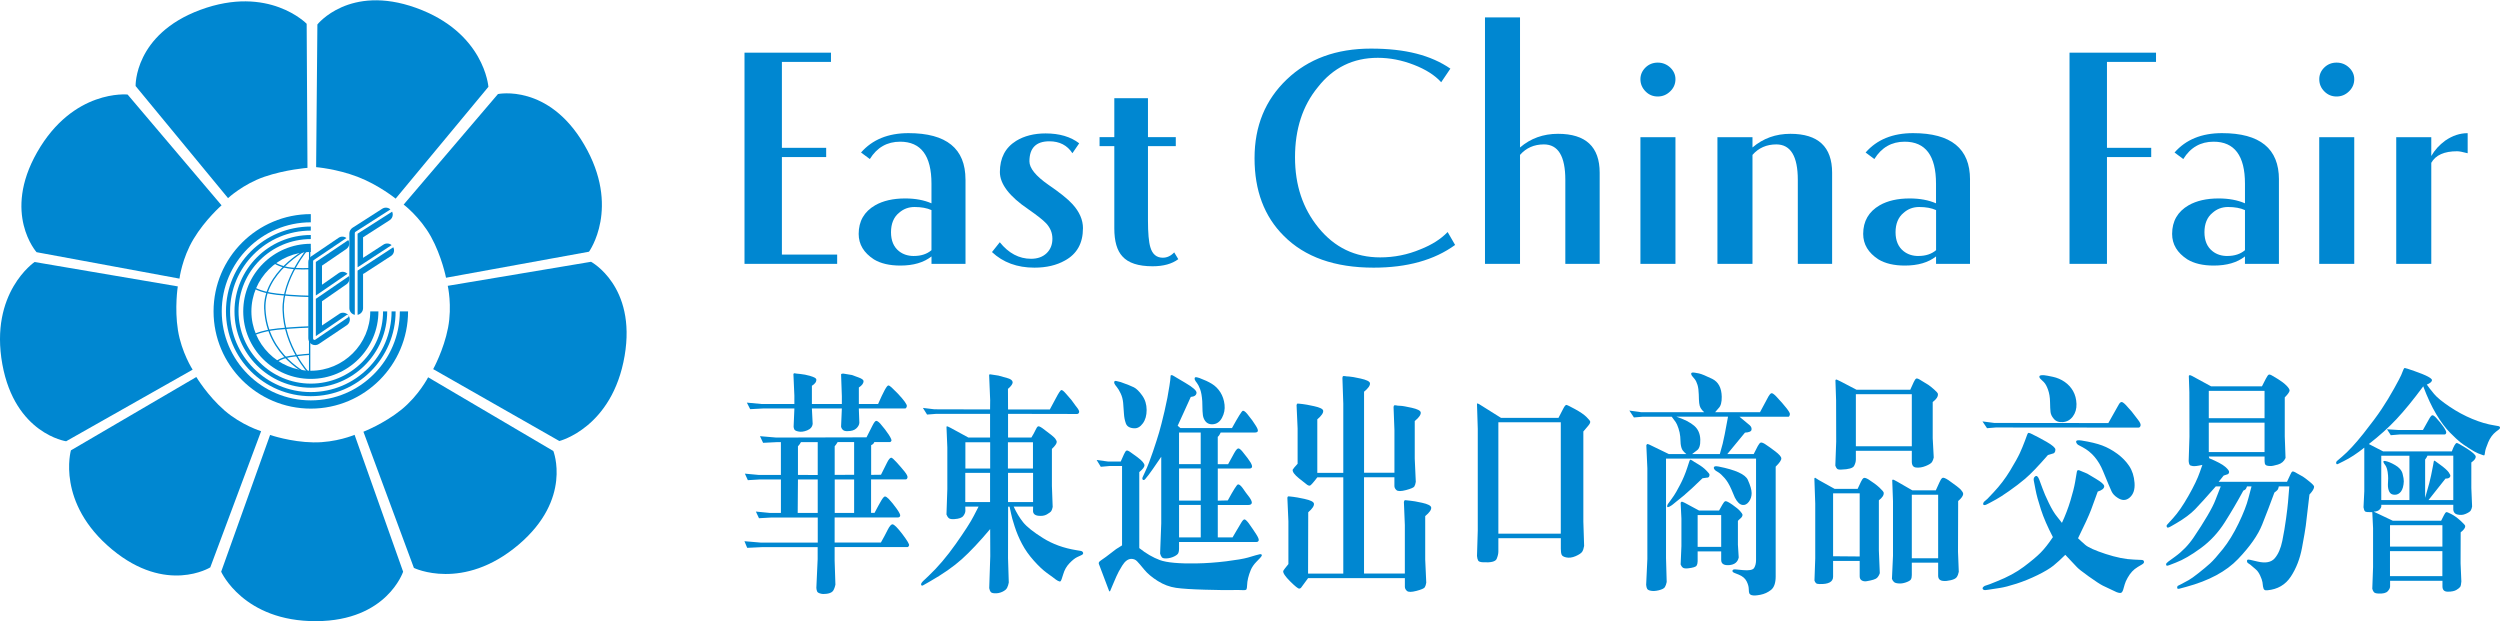 <svg width="177" height="44" viewBox="0 0 177 44" fill="none" xmlns="http://www.w3.org/2000/svg">
<rect width="177" height="44" fill="white"/>
<g clip-path="url(#clip0_140_383)">
<path d="M9.599 6.089L16.145 14.027C16.145 14.027 17.205 13.039 18.712 12.517C20.219 12.001 21.769 11.884 21.769 11.884L21.712 1.684C21.712 1.684 19.026 -1.094 14.18 0.699C9.489 2.439 9.601 6.089 9.601 6.089H9.599Z" fill="#0087D1"/>
<path d="M2.587 17.855L12.707 19.726C12.707 19.726 12.881 18.292 13.702 16.924C14.521 15.554 15.686 14.537 15.686 14.537L9.035 6.693C9.035 6.693 5.186 6.29 2.626 10.784C0.151 15.131 2.587 17.853 2.587 17.853V17.855Z" fill="#0087D1"/>
<path d="M4.681 31.242L13.638 26.172C13.638 26.172 12.851 24.953 12.599 23.385C12.347 21.811 12.588 20.277 12.588 20.277L2.45 18.55C2.45 18.55 -0.757 20.709 0.167 25.797C1.067 30.721 4.684 31.242 4.684 31.242H4.681Z" fill="#0087D1"/>
<path d="M14.888 40.17L18.487 30.529C18.487 30.529 17.106 30.106 15.9 29.065C14.695 28.02 13.9 26.692 13.9 26.692L5.021 31.885C5.021 31.885 3.959 35.599 7.932 38.901C11.785 42.096 14.888 40.17 14.888 40.17Z" fill="#0087D1"/>
<path d="M28.543 40.481L25.104 30.785C25.104 30.785 23.779 31.35 22.18 31.32C20.586 31.297 19.122 30.794 19.122 30.794L15.659 40.477C15.659 40.477 17.23 44.008 22.398 43.978C27.4 43.953 28.54 40.479 28.54 40.479L28.543 40.481Z" fill="#0087D1"/>
<path d="M39.178 31.933L30.311 26.712C30.311 26.712 29.657 27.997 28.419 29.004C27.175 30.008 25.73 30.566 25.73 30.566L29.304 40.209C29.304 40.209 32.776 41.904 36.719 38.56C40.534 35.32 39.176 31.931 39.176 31.931L39.178 31.933Z" fill="#0087D1"/>
<path d="M41.848 18.534L31.701 20.236C31.701 20.236 32.024 21.647 31.721 23.211C31.419 24.777 30.669 26.134 30.669 26.134L39.602 31.224C39.602 31.224 43.355 30.289 44.224 25.189C45.066 20.256 41.846 18.534 41.846 18.534H41.848Z" fill="#0087D1"/>
<path d="M35.256 6.658L28.579 14.484C28.579 14.484 29.733 15.355 30.51 16.75C31.281 18.145 31.579 19.664 31.579 19.664L41.701 17.821C41.701 17.821 43.97 14.697 41.357 10.233C38.832 5.911 35.258 6.658 35.258 6.658H35.256Z" fill="#0087D1"/>
<path d="M22.471 1.732L22.382 11.834C22.382 11.834 23.827 11.95 25.315 12.517C26.806 13.087 28.012 14.063 28.012 14.063L34.579 6.148C34.579 6.148 34.306 2.293 29.444 0.552C24.73 -1.135 22.469 1.735 22.469 1.735L22.471 1.732Z" fill="#0087D1"/>
<path d="M15.12 22.045C15.12 25.843 18.209 28.93 22.006 28.93C25.802 28.93 28.891 25.841 28.891 22.045H28.308C28.308 25.518 25.483 28.347 22.006 28.347C18.528 28.347 15.7 25.516 15.7 22.045C15.7 18.573 18.531 15.74 22.006 15.74V15.159C18.209 15.159 15.12 18.246 15.12 22.045Z" fill="#0087D1"/>
<path d="M15.998 22.045C15.998 25.358 18.693 28.05 22.005 28.05C25.317 28.05 28.01 25.358 28.01 22.045H27.724C27.724 25.198 25.157 27.759 22.005 27.759C18.854 27.759 16.29 25.198 16.29 22.045C16.29 18.891 18.854 16.327 22.005 16.327V16.039C18.693 16.039 15.998 18.731 15.998 22.045Z" fill="#0087D1"/>
<path d="M16.602 22.045C16.602 25.027 19.026 27.451 22.005 27.451C24.985 27.451 27.414 25.027 27.414 22.045H27.12C27.12 24.867 24.824 27.16 22.005 27.16C19.186 27.16 16.888 24.867 16.888 22.045C16.888 19.223 19.182 16.927 22.005 16.927V16.638C19.024 16.638 16.602 19.062 16.602 22.045Z" fill="#0087D1"/>
<path d="M17.221 22.045C17.221 24.681 19.37 26.826 22.005 26.826C24.641 26.826 26.792 24.681 26.792 22.045H26.214C26.214 24.357 24.324 26.248 22.005 26.248C19.686 26.248 17.799 24.359 17.799 22.045C17.799 19.73 19.689 17.841 22.005 17.841V17.26C19.368 17.26 17.221 19.403 17.221 22.045Z" fill="#0087D1"/>
<path d="M21.875 17.553H21.971V26.564H21.875V17.553Z" fill="#0087D1"/>
<path d="M20.003 21.948C20.072 24.59 21.84 26.456 21.856 26.474L21.925 26.413C21.907 26.39 20.171 24.549 20.095 21.944C20.038 19.728 21.847 17.624 21.868 17.601L21.794 17.537C21.778 17.56 19.944 19.691 20.003 21.948Z" fill="#0087D1"/>
<path d="M18.703 21.887C18.856 25.253 21.87 26.596 21.902 26.607L21.941 26.518C21.909 26.504 18.957 25.189 18.799 21.882C18.682 19.321 21.7 17.72 21.728 17.702L21.687 17.617C21.652 17.636 18.581 19.262 18.7 21.889L18.703 21.887Z" fill="#0087D1"/>
<path d="M19.239 18.546C19.251 18.559 19.675 18.884 20.377 19.003C21.067 19.124 21.946 19.065 21.953 19.065V18.969C21.953 18.969 21.07 19.03 20.391 18.907C19.719 18.793 19.294 18.47 19.294 18.466L19.239 18.546Z" fill="#0087D1"/>
<path d="M17.817 20.323C17.838 20.339 18.294 20.725 19.595 20.876C20.882 21.025 21.912 21.027 21.923 21.027V20.929C21.912 20.929 20.882 20.929 19.602 20.78C18.34 20.634 17.881 20.254 17.879 20.247L17.817 20.323Z" fill="#0087D1"/>
<path d="M19.622 23.257C18.45 23.376 17.79 23.728 17.764 23.741L17.81 23.824C17.81 23.824 18.48 23.467 19.631 23.35C20.794 23.227 21.849 23.2 21.849 23.2L21.859 23.101C21.847 23.101 20.785 23.133 19.62 23.254L19.622 23.257Z" fill="#0087D1"/>
<path d="M20.558 25.187C19.765 25.31 19.457 25.64 19.436 25.658L19.512 25.722C19.512 25.722 19.817 25.402 20.572 25.285C21.343 25.164 21.891 25.134 21.891 25.134V25.04C21.891 25.04 21.336 25.072 20.558 25.191V25.187Z" fill="#0087D1"/>
<path d="M25.122 16.485C25.122 16.455 25.143 16.426 25.171 16.41L27.643 14.827C27.487 14.683 27.249 14.658 27.061 14.779L24.955 16.128C24.82 16.22 24.735 16.371 24.735 16.535V21.814C24.735 22.052 24.902 22.248 25.12 22.289V16.485H25.122Z" fill="#0087D1"/>
<path d="M25.317 18.925L27.728 17.352C27.565 17.219 27.334 17.199 27.155 17.315L25.705 18.255V16.799C26.063 16.57 27.584 15.593 27.584 15.593C27.728 15.504 27.808 15.342 27.808 15.188C27.808 15.12 27.79 15.051 27.765 14.985C27.545 15.122 25.405 16.487 25.317 16.545V18.93V18.925Z" fill="#0087D1"/>
<path d="M27.843 17.503V17.507L25.317 19.159V22.292C25.542 22.244 25.705 22.049 25.705 21.816V19.396C25.733 19.387 25.762 19.373 25.785 19.355L27.678 18.127C27.889 17.994 27.957 17.725 27.845 17.505L27.843 17.503Z" fill="#0087D1"/>
<path d="M22.363 20.922L24.588 19.394C24.588 19.394 24.595 19.392 24.604 19.39C24.441 19.223 24.182 19.193 23.987 19.328L22.797 20.16V18.806C23.134 18.575 24.515 17.633 24.515 17.633C24.652 17.539 24.73 17.391 24.73 17.235C24.73 17.155 24.705 17.071 24.659 16.997C24.256 17.267 22.434 18.498 22.361 18.546V20.922H22.363Z" fill="#0087D1"/>
<path d="M24.022 22.223C24.022 22.223 23.372 22.657 22.797 23.044V21.329L24.535 20.124C24.721 19.993 24.788 19.753 24.705 19.547L24.698 19.556L22.361 21.157V23.794C22.629 23.613 24.535 22.31 24.535 22.31C24.581 22.28 24.643 22.294 24.666 22.335C24.698 22.378 24.689 22.438 24.645 22.468L22.317 24.052C22.29 24.073 22.251 24.073 22.223 24.055C22.191 24.041 22.168 24.009 22.168 23.975V18.495C22.168 18.461 22.184 18.436 22.207 18.418L24.526 16.851C24.368 16.732 24.148 16.718 23.971 16.837L22.038 18.148C21.907 18.239 21.829 18.386 21.829 18.546V23.952C21.829 24.13 21.925 24.295 22.081 24.38C22.244 24.459 22.43 24.455 22.579 24.352L24.558 23.023C24.776 22.875 24.836 22.575 24.687 22.351C24.54 22.131 24.235 22.074 24.017 22.221L24.022 22.223Z" fill="#0087D1"/>
<path d="M59.273 18.681H52.711V3.729H58.833V4.383H55.358V10.466H58.493V11.12H55.358V18.024H59.271V18.681H59.273Z" fill="#0087D1"/>
<path d="M64.707 18.125C64.294 18.125 63.938 18.013 63.652 17.786C63.271 17.485 63.083 17.034 63.083 16.442C63.083 15.849 63.271 15.374 63.652 15.067C63.957 14.797 64.321 14.656 64.75 14.656C65.227 14.656 65.629 14.729 65.948 14.875V17.713C65.629 17.985 65.216 18.123 64.707 18.123V18.125ZM68.356 12.71C68.356 10.521 67.01 9.426 64.321 9.426C62.881 9.426 61.762 9.883 60.961 10.798L61.585 11.26C62.092 10.439 62.807 10.032 63.73 10.032C65.207 10.032 65.948 11.022 65.948 13.005V14.395C65.425 14.166 64.803 14.05 64.087 14.05C63.227 14.05 62.523 14.214 61.964 14.532C61.184 14.983 60.794 15.66 60.794 16.561C60.794 17.299 61.154 17.898 61.874 18.365C62.351 18.655 62.977 18.802 63.746 18.802C64.668 18.802 65.404 18.587 65.95 18.155V18.681H68.358V12.71H68.356Z" fill="#0087D1"/>
<path d="M76.673 16.163C76.673 17.219 76.248 17.981 75.397 18.445C74.806 18.779 74.085 18.95 73.237 18.95C72.016 18.95 71.014 18.58 70.232 17.846L70.785 17.151C71.409 17.928 72.147 18.322 72.998 18.322C73.459 18.322 73.826 18.189 74.102 17.926C74.374 17.661 74.51 17.322 74.51 16.904C74.51 16.485 74.365 16.142 74.079 15.824C73.856 15.584 73.429 15.248 72.806 14.816C71.464 13.906 70.792 13.027 70.792 12.181C70.792 11.189 71.172 10.455 71.943 9.974C72.519 9.622 73.214 9.446 74.03 9.446C75.005 9.446 75.801 9.679 76.407 10.146L75.927 10.848C75.56 10.285 75.014 10.004 74.296 10.004C73.356 10.004 72.883 10.477 72.883 11.424C72.883 11.905 73.329 12.456 74.225 13.082C75.042 13.64 75.613 14.1 75.93 14.452C76.427 14.996 76.675 15.566 76.675 16.16L76.673 16.163Z" fill="#0087D1"/>
<path d="M83.423 18.349C82.973 18.685 82.37 18.852 81.602 18.852C80.595 18.852 79.886 18.621 79.469 18.155C79.083 17.743 78.893 17.08 78.893 16.165V10.345H77.849V9.711H78.893V6.951H81.276V9.711H83.246V10.345H81.276V15.584C81.276 16.497 81.333 17.135 81.444 17.5C81.586 17.997 81.882 18.246 82.327 18.246C82.627 18.246 82.895 18.12 83.134 17.869L83.423 18.349Z" fill="#0087D1"/>
<path d="M103.022 17.343C101.548 18.413 99.628 18.95 97.254 18.95C94.501 18.95 92.377 18.198 90.889 16.695C89.51 15.323 88.822 13.492 88.822 11.205C88.822 8.918 89.582 7.077 91.105 5.622C92.625 4.168 94.612 3.441 97.063 3.441C99.515 3.441 101.307 3.914 102.687 4.859L102.036 5.821C101.587 5.325 100.942 4.914 100.093 4.586C99.245 4.257 98.396 4.093 97.55 4.093C95.802 4.093 94.387 4.785 93.299 6.178C92.226 7.486 91.687 9.14 91.687 11.134C91.687 13.128 92.242 14.759 93.345 16.117C94.483 17.521 95.937 18.223 97.717 18.223C98.708 18.223 99.662 18.033 100.573 17.649C101.373 17.334 102.013 16.927 102.493 16.428L103.022 17.343Z" fill="#0087D1"/>
<path d="M113.257 18.681H110.825V12.737C110.825 11.061 110.321 10.224 109.305 10.224C108.614 10.224 108.052 10.473 107.617 10.967V18.681H105.137V1.232H107.617V10.441C108.369 9.796 109.263 9.474 110.305 9.474C112.273 9.474 113.257 10.393 113.257 12.232V18.681Z" fill="#0087D1"/>
<path d="M118.622 5.606C118.622 5.943 118.498 6.231 118.25 6.469C118.002 6.711 117.709 6.832 117.369 6.832C117.03 6.832 116.739 6.713 116.502 6.469C116.264 6.228 116.142 5.94 116.142 5.606C116.142 5.291 116.264 5.014 116.502 4.779C116.739 4.548 117.032 4.433 117.369 4.433C117.706 4.433 118.002 4.55 118.25 4.779C118.495 5.014 118.622 5.289 118.622 5.606ZM118.622 18.681H116.142V9.714H118.622V18.681Z" fill="#0087D1"/>
<path d="M129.716 18.681H127.285V12.737C127.285 11.061 126.778 10.224 125.762 10.224C125.074 10.224 124.507 10.473 124.076 10.967V18.681H121.594V9.714H124.076V10.441C124.828 9.796 125.723 9.474 126.76 9.474C128.727 9.474 129.714 10.393 129.714 12.232V18.681H129.716Z" fill="#0087D1"/>
<path d="M135.826 18.125C135.416 18.125 135.065 18.013 134.778 17.786C134.395 17.485 134.205 17.034 134.205 16.442C134.205 15.849 134.395 15.374 134.778 15.067C135.079 14.797 135.448 14.656 135.879 14.656C136.354 14.656 136.753 14.729 137.074 14.875V17.713C136.753 17.985 136.338 18.123 135.826 18.123V18.125ZM139.478 12.71C139.478 10.521 138.134 9.426 135.446 9.426C134.005 9.426 132.884 9.883 132.085 10.798L132.705 11.26C133.214 10.439 133.93 10.032 134.849 10.032C136.329 10.032 137.07 11.022 137.07 13.005V14.395C136.542 14.166 135.923 14.05 135.207 14.05C134.349 14.05 133.641 14.214 133.085 14.532C132.306 14.983 131.913 15.66 131.913 16.561C131.913 17.299 132.276 17.898 132.994 18.365C133.475 18.655 134.097 18.802 134.863 18.802C135.787 18.802 136.524 18.587 137.072 18.155V18.681H139.476V12.71H139.478Z" fill="#0087D1"/>
<path d="M152.646 4.383H149.173V10.466H152.306V11.12H149.173V18.681H146.522V3.729H152.646V4.383Z" fill="#0087D1"/>
<path d="M157.699 18.125C157.286 18.125 156.933 18.013 156.648 17.786C156.263 17.485 156.075 17.034 156.075 16.442C156.075 15.849 156.263 15.374 156.648 15.067C156.951 14.797 157.318 14.656 157.749 14.656C158.222 14.656 158.625 14.729 158.944 14.875V17.713C158.623 17.985 158.208 18.123 157.699 18.123V18.125ZM161.35 12.71C161.35 10.521 160.004 9.426 157.318 9.426C155.878 9.426 154.758 9.883 153.958 10.798L154.577 11.26C155.084 10.439 155.802 10.032 156.722 10.032C158.201 10.032 158.944 11.022 158.944 13.005V14.395C158.417 14.166 157.795 14.05 157.08 14.05C156.219 14.05 155.515 14.214 154.956 14.532C154.176 14.983 153.786 15.66 153.786 16.561C153.786 17.299 154.146 17.898 154.866 18.365C155.343 18.655 155.965 18.802 156.733 18.802C157.662 18.802 158.396 18.587 158.942 18.155V18.681H161.348V12.71H161.35Z" fill="#0087D1"/>
<path d="M166.681 5.606C166.681 5.943 166.555 6.231 166.309 6.469C166.062 6.711 165.768 6.832 165.428 6.832C165.089 6.832 164.8 6.713 164.561 6.469C164.321 6.228 164.204 5.94 164.204 5.606C164.204 5.291 164.321 5.014 164.561 4.779C164.8 4.548 165.087 4.433 165.428 4.433C165.77 4.433 166.064 4.55 166.309 4.779C166.557 5.014 166.681 5.289 166.681 5.606ZM166.681 18.681H164.201V9.714H166.681V18.681Z" fill="#0087D1"/>
<path d="M174.711 10.85C174.36 10.757 174.11 10.709 173.965 10.709C173.048 10.709 172.44 10.983 172.135 11.527V18.683H169.653V9.716H172.135V11.045C172.376 10.624 172.704 10.262 173.119 9.958C173.635 9.602 174.165 9.428 174.711 9.428V10.853V10.85Z" fill="#0087D1"/>
<path d="M52.713 38.318L53.862 38.416H57.897V36.639H54.647L53.736 36.69L53.516 36.219L54.518 36.317H55.289V33.946H53.791L52.947 33.996L52.738 33.534L53.715 33.625H55.287V31.302H55.03L54.027 31.352L53.807 30.881L54.956 30.979L61.349 30.963C61.516 30.639 61.656 30.364 61.766 30.14C61.879 29.916 61.966 29.802 62.032 29.797C62.096 29.793 62.193 29.854 62.319 29.987C62.567 30.273 62.769 30.536 62.925 30.776C63.078 31.016 63.142 31.162 63.11 31.217C63.078 31.272 63.041 31.3 62.998 31.3H61.904C61.856 31.389 61.824 31.434 61.812 31.439L61.677 31.521V33.621L62.374 33.612C62.532 33.303 62.672 33.024 62.791 32.777C62.911 32.53 63.016 32.404 63.106 32.404C63.163 32.411 63.294 32.528 63.502 32.756C63.709 32.985 63.892 33.198 64.048 33.392C64.204 33.589 64.273 33.728 64.25 33.813C64.227 33.898 64.186 33.941 64.124 33.941H61.672V36.312H61.917C62.112 35.937 62.269 35.652 62.386 35.453C62.502 35.254 62.592 35.153 62.654 35.151C62.718 35.148 62.805 35.206 62.92 35.32C63.115 35.53 63.305 35.764 63.491 36.027C63.677 36.29 63.757 36.456 63.732 36.527C63.707 36.598 63.656 36.635 63.578 36.635H59.092V38.412H62.367C62.551 38.087 62.711 37.788 62.846 37.515C62.982 37.243 63.101 37.113 63.197 37.122C63.319 37.138 63.551 37.374 63.895 37.824C64.236 38.277 64.392 38.54 64.363 38.618C64.333 38.695 64.294 38.734 64.25 38.734H59.092V39.686L59.147 41.396C59.09 41.65 59.016 41.815 58.924 41.892C58.833 41.97 58.697 42.018 58.521 42.041C58.344 42.062 58.211 42.059 58.121 42.032C57.97 41.998 57.881 41.945 57.851 41.872C57.821 41.796 57.803 41.714 57.798 41.62L57.89 39.587V38.737H53.965L52.901 38.787L52.706 38.316L52.713 38.318ZM52.871 28.505L53.917 28.603H56.241V28.009L56.174 26.488C56.19 26.438 56.225 26.419 56.277 26.431C56.309 26.442 56.436 26.458 56.654 26.477C56.871 26.495 57.112 26.543 57.374 26.621C57.638 26.698 57.775 26.774 57.794 26.852C57.816 27.016 57.713 27.172 57.482 27.314V28.603H59.603V28.057L59.548 26.502C59.585 26.458 59.64 26.442 59.713 26.451L60.312 26.55L60.789 26.724C61.014 26.806 61.129 26.89 61.138 26.973C61.145 27.133 61.035 27.286 60.807 27.435V28.601H62.17C62.36 28.167 62.516 27.84 62.633 27.622C62.752 27.405 62.837 27.295 62.892 27.291C62.947 27.288 63.025 27.336 63.129 27.435L63.581 27.881C64.021 28.354 64.227 28.647 64.204 28.757C64.179 28.866 64.138 28.921 64.076 28.921H60.805L60.842 29.939C60.83 30.083 60.755 30.216 60.619 30.339C60.482 30.463 60.278 30.524 60.005 30.524C59.858 30.531 59.75 30.502 59.679 30.438C59.608 30.373 59.564 30.296 59.548 30.202L59.603 28.921H57.482L57.537 30.003C57.516 30.218 57.388 30.373 57.149 30.47C56.91 30.566 56.697 30.593 56.511 30.547C56.355 30.515 56.264 30.463 56.234 30.394C56.204 30.325 56.188 30.259 56.188 30.2L56.243 28.919H54.048L53.112 28.969L52.874 28.498L52.871 28.505ZM56.477 36.317H57.895V33.946H56.495L56.477 36.317ZM56.495 33.623L57.895 33.632V31.302H56.709C56.651 31.412 56.58 31.512 56.495 31.599V33.625V33.623ZM59.099 33.623L60.472 33.614V31.3H59.305C59.239 31.409 59.17 31.51 59.096 31.597V33.623H59.099ZM59.099 36.317H60.472V33.946H59.099V36.317Z" fill="#0087D1"/>
<path d="M68.342 35.869L68.349 36.157C68.349 36.274 68.301 36.395 68.204 36.525C68.108 36.656 67.9 36.731 67.578 36.752C67.386 36.767 67.255 36.747 67.184 36.69C67.113 36.633 67.055 36.546 67.01 36.429L67.071 34.627V31.684L67.01 30.204C67.03 30.193 67.046 30.186 67.062 30.184C67.076 30.181 67.163 30.22 67.321 30.302L68.562 30.979H70.097V29.301H66.282L65.636 29.351L65.342 28.88L66.154 28.978L70.097 28.988L70.104 28.327L70.03 26.541C70.046 26.525 70.062 26.511 70.078 26.499C70.094 26.495 70.296 26.525 70.684 26.591L71.308 26.765C71.54 26.826 71.668 26.916 71.693 27.037C71.714 27.165 71.604 27.33 71.363 27.533L71.37 28.988H74.329C74.434 28.8 74.581 28.528 74.769 28.169C74.957 27.81 75.081 27.627 75.143 27.615C75.205 27.604 75.315 27.693 75.478 27.881L75.863 28.327L76.168 28.747C76.356 28.967 76.432 29.118 76.4 29.198C76.368 29.278 76.315 29.315 76.242 29.31L71.37 29.301V30.979H73.021C73.147 30.776 73.244 30.602 73.308 30.458C73.372 30.314 73.432 30.227 73.482 30.193C73.533 30.158 73.645 30.204 73.815 30.325C74.333 30.705 74.627 30.943 74.7 31.041C74.774 31.137 74.813 31.22 74.817 31.286C74.817 31.402 74.703 31.567 74.475 31.782V34.403L74.53 35.892C74.505 36.017 74.473 36.116 74.43 36.182C74.386 36.248 74.28 36.328 74.115 36.422C73.948 36.516 73.741 36.546 73.496 36.514C73.248 36.479 73.129 36.356 73.138 36.141L73.145 35.869H71.769C71.964 36.294 72.186 36.662 72.439 36.978C72.689 37.291 73.156 37.664 73.842 38.094C74.526 38.524 75.317 38.81 76.214 38.954L76.519 39.004C76.609 39.02 76.663 39.066 76.684 39.137C76.705 39.208 76.657 39.269 76.537 39.317L76.269 39.441C76.113 39.512 75.932 39.656 75.721 39.875C75.51 40.093 75.363 40.353 75.276 40.657C75.189 40.959 75.124 41.126 75.085 41.154C75.046 41.181 74.982 41.17 74.893 41.12C74.831 41.092 74.716 41.01 74.544 40.873L74.111 40.559C73.838 40.36 73.53 40.072 73.191 39.69C72.852 39.31 72.574 38.917 72.361 38.512C72.147 38.108 71.971 37.691 71.835 37.264C71.698 36.836 71.615 36.543 71.588 36.383L71.478 35.871H71.374L71.368 39.516L71.422 41.243C71.397 41.38 71.358 41.504 71.303 41.616C71.248 41.725 71.133 41.822 70.959 41.902C70.785 41.982 70.606 42.016 70.422 42.005C70.28 41.998 70.186 41.968 70.14 41.908C70.094 41.851 70.06 41.76 70.037 41.641L70.111 39.368L70.104 37.458C69.354 38.35 68.684 39.061 68.094 39.592C67.505 40.12 66.75 40.646 65.831 41.17L65.353 41.442C65.289 41.481 65.243 41.469 65.218 41.408C65.193 41.346 65.239 41.259 65.353 41.142L65.739 40.779C66.395 40.161 67.039 39.404 67.672 38.506C68.305 37.607 68.73 36.948 68.941 36.53L69.282 35.869H68.347H68.342ZM68.342 35.546H70.097V33.479H68.342V35.546ZM68.349 33.172H70.104V31.313H68.349V33.172ZM71.361 33.172H73.134V31.313H71.361V33.172ZM71.368 35.546H73.141V33.479H71.368V35.546Z" fill="#0087D1"/>
<path d="M79.345 32.681C79.434 32.477 79.512 32.301 79.581 32.153C79.648 32.004 79.707 31.919 79.762 31.901C79.815 31.883 79.909 31.922 80.044 32.02L80.515 32.358C80.861 32.617 81.033 32.816 81.028 32.953C81.024 33.07 80.902 33.225 80.661 33.424V38.805C81.145 39.192 81.632 39.473 82.12 39.654C82.606 39.832 83.473 39.912 84.721 39.889C85.402 39.878 86.097 39.827 86.811 39.74C87.524 39.651 88.04 39.564 88.357 39.475L88.912 39.311L89.212 39.235C89.26 39.224 89.302 39.237 89.332 39.276C89.361 39.315 89.315 39.398 89.194 39.526L88.962 39.766C88.774 39.958 88.639 40.154 88.556 40.353C88.474 40.552 88.409 40.742 88.366 40.927C88.322 41.113 88.299 41.28 88.295 41.431C88.29 41.581 88.274 41.682 88.249 41.728C88.221 41.773 88.123 41.792 87.953 41.78C87.781 41.769 87.531 41.769 87.198 41.776C86.866 41.785 86.237 41.776 85.311 41.751C84.384 41.725 83.698 41.682 83.258 41.618C82.815 41.554 82.388 41.394 81.973 41.136C81.561 40.877 81.239 40.605 81.01 40.326C80.781 40.045 80.613 39.848 80.503 39.736C80.393 39.622 80.255 39.567 80.088 39.567C79.856 39.578 79.645 39.736 79.455 40.042C79.265 40.349 79.125 40.605 79.037 40.815L78.792 41.385L78.597 41.847C78.56 41.886 78.533 41.876 78.517 41.822L77.87 40.111L77.797 39.921C77.787 39.878 77.792 39.839 77.808 39.804C77.824 39.77 77.875 39.724 77.962 39.665L78.303 39.425L79.019 38.878L79.441 38.613V32.992H78.579L77.936 33.049L77.643 32.569L78.45 32.676H79.349L79.345 32.681ZM79.345 27.051C79.785 27.206 80.097 27.33 80.281 27.423C80.464 27.517 80.659 27.709 80.868 28.002C81.077 28.295 81.18 28.635 81.182 29.022C81.182 29.411 81.095 29.729 80.911 29.976C80.73 30.225 80.524 30.339 80.292 30.323C79.983 30.307 79.79 30.193 79.712 29.98C79.634 29.767 79.588 29.532 79.574 29.269C79.56 29.008 79.542 28.757 79.519 28.517C79.496 28.276 79.439 28.057 79.343 27.856C79.246 27.654 79.157 27.503 79.074 27.405C78.992 27.307 78.934 27.227 78.907 27.169C78.879 27.112 78.875 27.06 78.895 27.016C78.916 26.973 78.962 26.959 79.035 26.975L79.347 27.051H79.345ZM84.308 28.1C84.15 28.448 83.974 28.834 83.783 29.257C83.59 29.683 83.457 29.976 83.379 30.142L83.574 30.307H87.224C87.664 29.509 87.919 29.1 87.99 29.084C88.061 29.068 88.164 29.139 88.299 29.299C88.506 29.564 88.627 29.719 88.662 29.765C88.696 29.813 88.774 29.927 88.893 30.113C89.013 30.298 89.068 30.428 89.058 30.506C89.047 30.584 88.976 30.623 88.841 30.623H86.425C86.364 30.767 86.295 30.867 86.217 30.929V32.864H86.951C87.065 32.665 87.166 32.482 87.253 32.315C87.341 32.148 87.416 32.013 87.481 31.915C87.545 31.816 87.607 31.762 87.671 31.75C87.733 31.739 87.834 31.814 87.967 31.974C88.26 32.333 88.451 32.589 88.54 32.743C88.63 32.898 88.662 33.008 88.639 33.074C88.614 33.141 88.549 33.173 88.444 33.173H86.219V35.446L86.928 35.43C87.322 34.707 87.558 34.332 87.636 34.302C87.714 34.273 87.825 34.35 87.967 34.538L88.205 34.876L88.474 35.231C88.604 35.423 88.653 35.558 88.62 35.636C88.588 35.713 88.51 35.752 88.389 35.752H86.219V38.05H87.265C87.37 37.863 87.453 37.724 87.51 37.63L87.859 37.042C87.953 36.877 88.031 36.788 88.093 36.774C88.157 36.761 88.26 36.85 88.407 37.042C88.627 37.351 88.806 37.614 88.944 37.831C89.082 38.048 89.139 38.192 89.116 38.266C89.091 38.336 89.038 38.373 88.958 38.373H83.476V38.869C83.476 38.974 83.46 39.068 83.428 39.151C83.395 39.233 83.297 39.315 83.134 39.395C82.971 39.475 82.797 39.521 82.611 39.535C82.425 39.548 82.306 39.519 82.253 39.448C82.201 39.377 82.162 39.29 82.136 39.192L82.216 37.058V32.338C81.735 33.049 81.441 33.47 81.336 33.602L81.097 33.9C81.028 33.989 80.966 34.01 80.916 33.966C80.865 33.923 80.863 33.849 80.914 33.751L81.097 33.353C81.265 32.99 81.441 32.53 81.629 31.974C81.817 31.419 81.962 30.968 82.063 30.623C82.164 30.28 82.292 29.776 82.448 29.113C82.602 28.452 82.719 27.851 82.797 27.311L82.852 26.922L82.882 26.584C82.893 26.573 82.909 26.566 82.93 26.559C82.971 26.554 83.012 26.566 83.058 26.596C83.102 26.625 83.393 26.797 83.93 27.112C84.467 27.426 84.728 27.661 84.714 27.814C84.698 27.986 84.561 28.082 84.306 28.102L84.308 28.1ZM85.01 32.861V30.623H83.476V32.861H85.01ZM83.478 35.441H85.013V33.168H83.478V35.441ZM83.478 38.046H85.013V35.748H83.478V38.046ZM84.955 26.778C85.272 26.895 85.554 27.025 85.799 27.174C86.042 27.323 86.244 27.524 86.405 27.778C86.563 28.032 86.662 28.322 86.698 28.651C86.735 28.978 86.673 29.292 86.515 29.584C86.357 29.88 86.129 30.03 85.836 30.04C85.542 30.049 85.336 29.902 85.219 29.605C85.173 29.495 85.148 29.326 85.139 29.102L85.12 28.407C85.095 28.043 85.045 27.762 84.971 27.563C84.895 27.364 84.822 27.22 84.749 27.124C84.675 27.03 84.625 26.957 84.6 26.9C84.572 26.845 84.57 26.794 84.591 26.746C84.611 26.701 84.678 26.694 84.792 26.726L84.957 26.776L84.955 26.778Z" fill="#0087D1"/>
<path d="M96.575 27.732V33.47H98.726V30.453L98.664 28.825C98.671 28.763 98.685 28.725 98.703 28.706C98.722 28.688 98.775 28.686 98.859 28.702C98.903 28.718 98.997 28.727 99.139 28.731C99.281 28.734 99.552 28.782 99.951 28.871C100.35 28.962 100.561 29.068 100.586 29.189C100.614 29.349 100.474 29.555 100.164 29.809V32.477L100.238 34.115C100.217 34.252 100.183 34.362 100.135 34.442C100.086 34.522 99.887 34.606 99.543 34.698C99.197 34.789 98.974 34.789 98.873 34.703C98.772 34.613 98.724 34.515 98.724 34.405V33.792H96.573V40.605H99.463V37.175L99.396 35.546C99.407 35.485 99.424 35.446 99.442 35.427C99.46 35.409 99.513 35.407 99.598 35.423C99.639 35.434 99.731 35.443 99.873 35.453C100.015 35.462 100.286 35.51 100.685 35.597C101.084 35.686 101.298 35.793 101.327 35.919C101.355 36.079 101.215 36.285 100.905 36.539V39.615L100.979 41.252C100.958 41.389 100.924 41.499 100.875 41.579C100.827 41.659 100.63 41.744 100.284 41.835C99.937 41.927 99.715 41.927 99.614 41.84C99.513 41.751 99.465 41.652 99.465 41.543V40.93H92.614C92.316 41.348 92.148 41.577 92.111 41.616C92.075 41.655 92.031 41.673 91.983 41.673C91.905 41.678 91.692 41.508 91.343 41.161C90.994 40.813 90.832 40.571 90.852 40.433C90.852 40.411 90.896 40.344 90.981 40.234L91.219 39.937V36.912L91.146 35.251C91.15 35.217 91.159 35.19 91.176 35.164C91.192 35.139 91.251 35.135 91.352 35.153C91.368 35.16 91.442 35.167 91.572 35.178C91.703 35.19 91.972 35.24 92.375 35.327C92.781 35.416 92.997 35.523 93.026 35.649C93.054 35.805 92.921 36.011 92.623 36.269L92.611 40.609H95.105V33.797H93.265C92.967 34.188 92.79 34.385 92.733 34.385C92.676 34.392 92.616 34.371 92.552 34.327C92.487 34.284 92.295 34.131 91.972 33.87C91.648 33.609 91.499 33.404 91.522 33.255C91.522 33.243 91.566 33.186 91.65 33.081L91.871 32.834V30.337L91.797 28.683C91.802 28.651 91.811 28.622 91.827 28.596C91.843 28.571 91.903 28.567 92.004 28.583C92.02 28.59 92.095 28.596 92.231 28.608C92.366 28.619 92.634 28.67 93.038 28.757C93.442 28.846 93.655 28.949 93.68 29.07C93.708 29.223 93.57 29.431 93.265 29.69V33.477H95.105V28.583L95.043 26.756C95.05 26.694 95.063 26.655 95.082 26.637C95.1 26.618 95.153 26.616 95.245 26.632C95.286 26.643 95.373 26.653 95.511 26.657C95.646 26.662 95.921 26.71 96.332 26.801C96.742 26.893 96.963 26.998 96.992 27.119C97.02 27.279 96.88 27.485 96.57 27.739L96.575 27.732Z" fill="#0087D1"/>
<path d="M110.504 38.105H106.084V39.048C106.084 39.203 106.043 39.375 105.963 39.569C105.88 39.761 105.561 39.841 105.004 39.809C104.811 39.802 104.694 39.761 104.653 39.686C104.61 39.608 104.582 39.5 104.571 39.363L104.626 37.561V30.369L104.571 28.617C104.571 28.594 104.575 28.578 104.582 28.564C104.591 28.551 104.639 28.569 104.729 28.617L106.27 29.584H110.341C110.484 29.308 110.596 29.09 110.681 28.928C110.764 28.766 110.835 28.679 110.892 28.667C110.933 28.663 111.14 28.761 111.511 28.965C111.883 29.168 112.156 29.356 112.323 29.523C112.493 29.69 112.58 29.802 112.589 29.857C112.594 29.934 112.539 30.04 112.424 30.17L112.101 30.549V36.923L112.156 38.65C112.128 38.826 112.082 38.965 112.018 39.064C111.954 39.162 111.8 39.267 111.555 39.375C111.307 39.482 111.082 39.51 110.874 39.462C110.702 39.423 110.598 39.359 110.562 39.267C110.525 39.176 110.507 39.036 110.507 38.851V38.108L110.504 38.105ZM106.084 37.783H110.504V29.898H106.084V37.783Z" fill="#0087D1"/>
<path d="M125.718 33.031V40.809C125.718 41.277 125.606 41.597 125.383 41.771C125.159 41.945 124.911 42.057 124.638 42.11C124.365 42.162 124.175 42.174 124.064 42.146C124.012 42.139 123.966 42.123 123.929 42.096C123.892 42.069 123.865 42.036 123.847 42C123.828 41.963 123.817 41.86 123.812 41.694C123.808 41.524 123.755 41.341 123.654 41.145C123.551 40.946 123.367 40.792 123.099 40.683L122.849 40.584C122.707 40.534 122.642 40.475 122.658 40.404C122.675 40.333 122.743 40.301 122.867 40.312L123.381 40.362C123.833 40.406 124.103 40.356 124.193 40.209C124.282 40.063 124.328 39.878 124.328 39.651V32.468H117.954V39.503L118.002 41.206C117.973 41.355 117.929 41.476 117.872 41.57C117.812 41.664 117.665 41.737 117.431 41.794C117.197 41.849 117.005 41.858 116.853 41.819C116.739 41.796 116.663 41.755 116.624 41.696C116.585 41.634 116.56 41.538 116.548 41.408L116.633 39.58V33.157L116.56 31.528C116.585 31.473 116.605 31.444 116.626 31.437C116.647 31.432 116.695 31.446 116.773 31.478L118.154 32.148H119.395C119.296 32.07 119.211 31.986 119.14 31.892C119.069 31.798 119.018 31.645 118.991 31.43L118.961 30.909C118.945 30.721 118.901 30.524 118.833 30.319C118.764 30.113 118.697 29.966 118.638 29.884L118.358 29.504H116.305L115.681 29.555L115.358 29.068L116.195 29.184H120.656C120.537 29.079 120.454 28.978 120.401 28.882C120.351 28.786 120.317 28.672 120.303 28.539C120.289 28.407 120.278 28.203 120.273 27.929C120.266 27.654 120.236 27.428 120.184 27.254C120.131 27.08 120.064 26.941 119.982 26.836L119.835 26.662C119.762 26.579 119.729 26.504 119.736 26.44C119.746 26.374 119.84 26.358 120.018 26.39L120.294 26.44C120.468 26.479 120.778 26.607 121.218 26.82C121.661 27.035 121.888 27.46 121.899 28.093C121.904 28.48 121.833 28.743 121.686 28.887L121.429 29.184H124.608C124.934 28.567 125.133 28.196 125.207 28.068C125.28 27.942 125.347 27.865 125.409 27.842C125.471 27.817 125.585 27.892 125.757 28.068C126.422 28.779 126.743 29.198 126.725 29.322C126.707 29.445 126.67 29.507 126.617 29.507H123.158C123.532 29.809 123.773 30.01 123.879 30.106C123.984 30.202 124.028 30.309 124.007 30.428C123.987 30.547 123.833 30.614 123.544 30.63C123.124 31.137 122.707 31.643 122.291 32.15H124.161C124.278 31.908 124.376 31.716 124.454 31.576C124.532 31.437 124.599 31.355 124.656 31.336C124.714 31.318 124.812 31.348 124.95 31.43C125.17 31.574 125.418 31.75 125.693 31.96C125.968 32.171 126.11 32.333 126.117 32.448C126.126 32.573 125.993 32.77 125.721 33.035L125.718 33.031ZM119.282 35.029L118.658 35.533L118.427 35.722C118.358 35.777 118.28 35.828 118.195 35.871C118.11 35.914 118.057 35.919 118.041 35.88C118.025 35.841 118.037 35.782 118.078 35.697L118.243 35.473L118.518 35.084C118.599 34.968 118.743 34.718 118.945 34.332C119.149 33.946 119.321 33.536 119.463 33.099L119.592 32.702C119.617 32.619 119.64 32.569 119.665 32.553C119.69 32.537 119.75 32.562 119.849 32.628C119.86 32.644 119.982 32.722 120.211 32.855C120.44 32.99 120.635 33.136 120.791 33.294C120.947 33.452 121.028 33.552 121.032 33.596C121.037 33.756 120.968 33.831 120.83 33.82L120.537 33.861C119.959 34.423 119.539 34.812 119.278 35.027L119.282 35.029ZM121.764 32.146C121.833 31.908 121.902 31.663 121.968 31.405C122.035 31.149 122.161 30.513 122.344 29.5H118.688C119.255 29.692 119.674 29.907 119.95 30.145C120.225 30.383 120.367 30.705 120.381 31.117C120.392 31.528 120.307 31.787 120.124 31.899L119.801 32.148H121.762L121.764 32.146ZM123.046 38.593L123.101 39.468C123.032 39.798 122.808 39.978 122.429 40.01C122.051 40.04 121.86 39.917 121.86 39.642V39.038H120.193V39.74C120.193 39.857 120.168 39.958 120.117 40.047C120.067 40.134 119.867 40.198 119.521 40.237C119.349 40.257 119.227 40.244 119.156 40.196C119.085 40.145 119.03 40.07 118.989 39.965L119.044 38.668V36.717L118.989 35.601C119.005 35.567 119.025 35.544 119.051 35.526C119.076 35.51 119.151 35.535 119.282 35.601L120.291 36.145H121.709C121.803 35.981 121.885 35.834 121.959 35.704C122.032 35.574 122.097 35.501 122.154 35.485C122.227 35.469 122.392 35.551 122.652 35.732C122.911 35.914 123.092 36.063 123.197 36.182C123.303 36.301 123.36 36.388 123.37 36.443C123.374 36.537 123.319 36.628 123.207 36.719C123.094 36.811 123.042 36.868 123.044 36.889V38.593H123.046ZM120.193 38.716H121.86V36.468H120.193V38.716ZM121.477 33.328C121.367 33.239 121.321 33.159 121.342 33.083C121.363 33.008 121.475 32.992 121.679 33.031C122.881 33.269 123.571 33.584 123.748 33.978C123.925 34.371 124.014 34.682 124.016 34.911C124.016 35.139 123.954 35.343 123.824 35.519C123.693 35.695 123.544 35.773 123.372 35.75C123.177 35.727 122.996 35.553 122.828 35.228L122.583 34.65C122.436 34.314 122.278 34.048 122.11 33.856C121.941 33.664 121.798 33.529 121.679 33.452L121.477 33.328Z" fill="#0087D1"/>
<path d="M131.666 39.713H129.783V40.829C129.783 41.197 129.461 41.371 128.817 41.35C128.702 41.35 128.622 41.33 128.576 41.289C128.53 41.248 128.491 41.186 128.464 41.103L128.519 39.548V35.647L128.457 33.87C128.473 33.849 128.489 33.831 128.505 33.82L128.78 33.994L129.893 34.613H131.519C131.613 34.414 131.693 34.245 131.757 34.106C131.822 33.966 131.886 33.879 131.948 33.845C132.01 33.811 132.122 33.845 132.29 33.943C132.62 34.154 132.877 34.346 133.065 34.522C133.253 34.698 133.352 34.817 133.365 34.876C133.391 35.048 133.276 35.228 133.024 35.421V38.983L133.09 40.58C133.044 40.717 132.978 40.831 132.888 40.918C132.799 41.005 132.556 41.083 132.161 41.149C132.035 41.172 131.92 41.154 131.819 41.099C131.718 41.044 131.666 40.943 131.666 40.802V39.711V39.713ZM129.783 39.382L131.666 39.398V34.927H129.783V39.382ZM135.356 31.917H131.395V32.528C131.395 32.683 131.351 32.836 131.267 32.99C131.182 33.145 130.881 33.23 130.367 33.246C130.216 33.257 130.115 33.237 130.065 33.189C130.014 33.138 129.973 33.065 129.941 32.965L130.003 31.27L129.996 28.352L129.948 26.922C129.959 26.9 129.973 26.884 129.987 26.87C130 26.856 130.122 26.907 130.349 27.023L131.443 27.595H135.246C135.345 27.375 135.425 27.195 135.492 27.053C135.556 26.913 135.615 26.829 135.673 26.801C135.728 26.774 135.849 26.824 136.037 26.95L136.526 27.247C136.631 27.318 136.769 27.428 136.934 27.574C137.102 27.721 137.191 27.824 137.203 27.885C137.228 28.068 137.104 28.26 136.836 28.464V31.027L136.909 32.391C136.884 32.512 136.842 32.619 136.787 32.708C136.73 32.8 136.583 32.894 136.347 32.99C136.111 33.086 135.884 33.125 135.668 33.102C135.459 33.086 135.356 32.944 135.356 32.681V31.922V31.917ZM131.395 31.595H135.356V27.908H131.395V31.595ZM138.638 35.473L138.627 39.061L138.682 40.484C138.652 40.637 138.604 40.763 138.538 40.859C138.471 40.955 138.329 41.028 138.115 41.078C137.902 41.129 137.726 41.145 137.588 41.129C137.343 41.113 137.221 40.987 137.221 40.756V39.839H135.356V40.708C135.356 40.84 135.336 40.943 135.294 41.019C135.253 41.092 135.136 41.165 134.939 41.234C134.744 41.303 134.56 41.325 134.388 41.305C134.251 41.293 134.15 41.259 134.09 41.202C134.028 41.145 133.982 41.072 133.95 40.982L134.024 39.354V35.478L133.969 33.998C133.985 33.975 134.001 33.962 134.014 33.952C134.028 33.943 134.129 33.991 134.317 34.096L135.393 34.716H137.056C137.157 34.501 137.244 34.314 137.313 34.149C137.382 33.987 137.45 33.884 137.517 33.838C137.583 33.795 137.73 33.847 137.953 33.996C138.434 34.332 138.726 34.558 138.829 34.673C138.932 34.789 138.987 34.883 138.992 34.954C138.996 35.098 138.877 35.27 138.636 35.475L138.638 35.473ZM135.356 39.523H137.221V35.027H135.356V39.523Z" fill="#0087D1"/>
<path d="M141.306 30.266L140.682 30.316L140.359 29.836L141.196 29.944L149.27 29.953C149.689 29.214 149.93 28.786 149.994 28.667C150.056 28.549 150.121 28.482 150.185 28.464C150.249 28.446 150.352 28.514 150.499 28.663C150.666 28.846 150.806 29.001 150.921 29.134L151.373 29.722C151.52 29.909 151.579 30.049 151.55 30.142C151.52 30.236 151.467 30.28 151.391 30.275L141.306 30.266ZM145.347 38.03C144.969 37.303 144.685 36.651 144.499 36.075C144.311 35.498 144.185 35.036 144.12 34.689L143.992 34.028C143.964 33.891 143.999 33.788 144.1 33.721C144.198 33.655 144.292 33.733 144.377 33.952L144.616 34.597C144.705 34.851 144.852 35.19 145.056 35.61C145.26 36.031 145.453 36.354 145.636 36.573L145.985 37.019C146.226 36.502 146.425 35.979 146.586 35.448C146.747 34.92 146.857 34.478 146.919 34.126L147.04 33.408C147.061 33.276 147.146 33.25 147.297 33.333L147.774 33.532C147.786 33.543 147.99 33.664 148.382 33.895C148.774 34.126 148.974 34.302 148.978 34.423C148.978 34.584 148.825 34.709 148.52 34.803C148.368 35.233 148.212 35.661 148.052 36.084C147.891 36.509 147.581 37.184 147.125 38.108C147.247 38.229 147.416 38.384 147.63 38.57C147.843 38.757 148.325 38.972 149.075 39.219C149.825 39.464 150.494 39.599 151.086 39.619L151.648 39.644C151.728 39.649 151.779 39.688 151.795 39.761C151.811 39.832 151.763 39.901 151.648 39.967L151.355 40.141C151.199 40.234 151.066 40.342 150.953 40.463C150.841 40.584 150.735 40.731 150.639 40.902C150.54 41.074 150.471 41.229 150.43 41.373L150.313 41.778C150.277 41.872 150.24 41.931 150.203 41.956C150.166 41.982 150.118 41.989 150.056 41.977C149.953 41.97 149.779 41.902 149.531 41.771L148.884 41.465C148.689 41.367 148.354 41.147 147.882 40.811C147.409 40.475 147.123 40.246 147.02 40.125L146.224 39.281C145.919 39.585 145.641 39.837 145.389 40.042C145.136 40.246 144.763 40.47 144.265 40.715C143.765 40.959 143.267 41.163 142.772 41.323C142.274 41.483 141.875 41.586 141.574 41.63L140.817 41.746C140.634 41.78 140.515 41.785 140.46 41.767C140.405 41.746 140.372 41.712 140.368 41.659C140.361 41.607 140.411 41.547 140.517 41.481L140.884 41.357L141.379 41.158C142.129 40.861 142.765 40.518 143.283 40.129C143.801 39.74 144.201 39.407 144.476 39.13C144.751 38.851 145.04 38.485 145.347 38.025V38.03ZM143.402 33.879C143.035 34.188 142.645 34.485 142.235 34.771C141.824 35.057 141.519 35.254 141.324 35.359L140.866 35.608C140.678 35.713 140.556 35.764 140.501 35.761C140.446 35.759 140.414 35.736 140.407 35.695C140.398 35.654 140.416 35.599 140.462 35.533L140.719 35.309L141.141 34.863C141.588 34.389 141.98 33.875 142.315 33.321C142.65 32.768 142.879 32.354 143.006 32.077C143.132 31.803 143.251 31.512 143.366 31.208L143.512 30.81C143.54 30.728 143.568 30.678 143.593 30.657C143.618 30.639 143.675 30.648 143.769 30.687C144.107 30.847 144.483 31.046 144.896 31.281C145.308 31.519 145.517 31.7 145.522 31.826C145.522 32.008 145.448 32.107 145.302 32.123L144.996 32.214C144.299 33.015 143.767 33.568 143.4 33.877L143.402 33.879ZM144.712 27.06L144.503 26.861C144.409 26.778 144.373 26.705 144.391 26.641C144.409 26.577 144.517 26.552 144.712 26.564C144.834 26.575 145.047 26.614 145.35 26.68C145.652 26.746 145.93 26.865 146.178 27.037C146.425 27.208 146.625 27.423 146.774 27.686C146.923 27.949 147.003 28.253 147.015 28.599C147.026 28.946 146.939 29.241 146.756 29.488C146.57 29.733 146.334 29.866 146.047 29.886C145.76 29.905 145.542 29.822 145.396 29.635C145.269 29.486 145.198 29.333 145.178 29.175C145.159 29.017 145.148 28.779 145.143 28.459C145.139 28.139 145.093 27.853 145.003 27.599C144.914 27.346 144.815 27.167 144.71 27.062L144.712 27.06ZM147.114 31.483C147.024 31.405 146.983 31.329 146.992 31.252C147.001 31.174 147.12 31.153 147.352 31.185C147.976 31.284 148.469 31.402 148.836 31.54C149.203 31.677 149.559 31.874 149.905 32.127C150.251 32.381 150.533 32.672 150.749 32.996C150.965 33.321 151.091 33.717 151.125 34.183C151.16 34.65 151.047 34.995 150.786 35.224C150.524 35.453 150.233 35.457 149.912 35.235C149.717 35.11 149.577 34.959 149.497 34.785C149.414 34.611 149.215 34.133 148.893 33.351C148.572 32.569 148.093 32.006 147.453 31.666L147.111 31.485L147.114 31.483Z" fill="#0087D1"/>
<path d="M155.229 32.992C155.123 32.98 155.052 32.951 155.02 32.9C154.988 32.85 154.967 32.766 154.958 32.644L155.013 30.915L155.006 27.773L154.969 26.616C154.99 26.582 155.008 26.564 155.027 26.559C155.045 26.554 155.1 26.573 155.194 26.616L156.545 27.352H160.146L160.421 26.815C160.511 26.639 160.582 26.541 160.635 26.522C160.687 26.504 160.779 26.534 160.91 26.618L161.288 26.843C161.536 26.998 161.736 27.151 161.885 27.302C162.034 27.453 162.105 27.57 162.103 27.654C162.093 27.753 161.981 27.913 161.761 28.135V30.895L161.816 32.425C161.71 32.663 161.529 32.818 161.275 32.891C161.02 32.967 160.839 33.001 160.733 32.994C160.554 32.99 160.442 32.96 160.398 32.907C160.353 32.855 160.332 32.768 160.332 32.647V32.324H156.385L156.421 32.448C156.967 32.674 157.341 32.873 157.543 33.047C157.745 33.221 157.836 33.349 157.82 33.431C157.804 33.513 157.768 33.564 157.71 33.58L157.435 33.671L157.082 34.11H161.921C162.015 33.918 162.089 33.756 162.144 33.628C162.199 33.5 162.249 33.417 162.293 33.388C162.339 33.358 162.451 33.399 162.635 33.516L163.038 33.74C163.121 33.79 163.272 33.904 163.495 34.083C163.717 34.261 163.832 34.385 163.839 34.451C163.846 34.584 163.736 34.771 163.509 35.014C163.463 35.373 163.417 35.764 163.371 36.187C163.325 36.612 163.284 36.957 163.249 37.225C163.215 37.492 163.126 38.014 162.981 38.787C162.837 39.56 162.573 40.239 162.192 40.82C161.811 41.401 161.259 41.725 160.531 41.792C160.433 41.803 160.362 41.792 160.318 41.755C160.272 41.719 160.24 41.641 160.22 41.52L160.183 41.222C160.162 41.097 160.107 40.939 160.02 40.751C159.933 40.564 159.837 40.424 159.731 40.331L159.327 39.983L159.144 39.859C159.103 39.821 159.084 39.775 159.086 39.722C159.086 39.67 159.103 39.638 159.132 39.626C159.16 39.615 159.22 39.617 159.309 39.635L159.841 39.759C160.403 39.891 160.807 39.811 161.054 39.523C161.3 39.235 161.479 38.824 161.587 38.295C161.694 37.767 161.784 37.236 161.855 36.708C161.926 36.18 161.972 35.791 161.993 35.542L162.084 34.435H161.339C161.327 34.506 161.309 34.572 161.284 34.629C161.259 34.687 161.174 34.769 161.027 34.874C160.749 35.636 160.46 36.39 160.162 37.138C159.864 37.888 159.293 38.702 158.453 39.58C157.614 40.459 156.387 41.117 154.774 41.552L154.437 41.643C154.437 41.643 154.382 41.661 154.297 41.68C154.212 41.698 154.162 41.687 154.148 41.643C154.134 41.6 154.144 41.547 154.176 41.485L154.407 41.369L154.958 41.072C155.109 40.989 155.346 40.82 155.669 40.564C155.992 40.308 156.261 40.084 156.476 39.889C156.69 39.695 156.992 39.354 157.385 38.865C157.774 38.375 158.144 37.774 158.488 37.063C158.832 36.351 159.068 35.745 159.194 35.245L159.408 34.435H159.089C159.061 34.517 159.031 34.579 159.004 34.62C158.974 34.661 158.917 34.703 158.827 34.739C158.412 35.505 157.974 36.253 157.513 36.98C157.052 37.708 156.488 38.316 155.818 38.807C155.148 39.297 154.559 39.64 154.05 39.832L153.579 40.015C153.495 40.047 153.435 40.058 153.405 40.049C153.375 40.038 153.359 40.006 153.359 39.953C153.359 39.901 153.412 39.837 153.517 39.759L153.995 39.411C154.508 39.043 154.949 38.586 155.318 38.039C155.687 37.495 156.008 36.987 156.284 36.518C156.559 36.05 156.749 35.674 156.855 35.393L157.229 34.435H156.88C156.229 35.178 155.74 35.718 155.417 36.052C155.093 36.386 154.648 36.717 154.082 37.047L153.726 37.252C153.559 37.351 153.462 37.38 153.433 37.339C153.405 37.298 153.391 37.264 153.394 37.236C153.394 37.209 153.407 37.181 153.428 37.154L153.855 36.683C154.187 36.319 154.55 35.798 154.937 35.116C155.325 34.435 155.596 33.87 155.751 33.417L155.928 32.914C155.589 32.992 155.357 33.019 155.231 32.996L155.229 32.992ZM156.382 29.61H160.33V27.675H156.382V29.61ZM156.382 32.008H160.33V29.925H156.382V32.008Z" fill="#0087D1"/>
<path d="M171.809 27.215C171.947 27.414 172.121 27.638 172.332 27.89C172.541 28.141 172.908 28.441 173.429 28.791C173.949 29.141 174.486 29.431 175.037 29.66C175.587 29.889 176.106 30.042 176.596 30.117L176.89 30.168C176.952 30.179 176.989 30.209 177 30.259C177.012 30.309 176.982 30.362 176.908 30.417L176.725 30.556C176.484 30.744 176.296 30.998 176.163 31.32C176.028 31.643 175.954 31.874 175.94 32.011C175.927 32.148 175.908 32.224 175.888 32.235C175.867 32.246 175.83 32.239 175.778 32.219L175.443 32.095C175.303 32.041 175.094 31.922 174.812 31.741C174.53 31.56 174.316 31.412 174.17 31.295C174.023 31.178 173.787 30.957 173.461 30.63C173.135 30.302 172.81 29.866 172.486 29.324C172.163 28.782 171.855 28.123 171.566 27.352C170.869 28.295 170.238 29.068 169.674 29.671C169.11 30.275 168.456 30.863 167.715 31.437L168.724 31.958H173.589C173.727 31.583 173.842 31.387 173.931 31.364C173.979 31.352 174.213 31.48 174.631 31.743C175.048 32.008 175.266 32.201 175.282 32.322C175.294 32.45 175.19 32.589 174.97 32.743V34.545L175.025 35.86C175.005 35.981 174.97 36.077 174.924 36.15C174.878 36.221 174.761 36.299 174.573 36.381C174.385 36.463 174.197 36.479 174.005 36.431C173.899 36.411 173.821 36.365 173.768 36.297C173.718 36.228 173.693 36.157 173.693 36.086V35.739H168.596V35.837C168.596 35.914 168.555 35.995 168.47 36.081C168.387 36.166 168.25 36.216 168.057 36.226L169.415 36.87H172.832C172.91 36.722 172.977 36.589 173.034 36.47C173.092 36.351 173.147 36.28 173.199 36.26C173.241 36.248 173.362 36.297 173.566 36.404C173.771 36.511 173.982 36.665 174.202 36.864C174.422 37.063 174.534 37.188 174.539 37.243C174.544 37.371 174.436 37.52 174.216 37.689L174.209 39.88L174.264 41.17C174.252 41.362 174.222 41.49 174.179 41.554C174.133 41.618 174.043 41.689 173.91 41.769C173.775 41.849 173.578 41.89 173.316 41.892C173.055 41.895 172.926 41.769 172.926 41.517V41.122H169.218V41.517C169.218 41.627 169.16 41.744 169.046 41.865C168.931 41.986 168.715 42.039 168.399 42.023C168.22 42.018 168.105 41.979 168.059 41.908C168.011 41.838 167.979 41.762 167.958 41.684L168.013 40.154V37.394L167.958 36.262C167.669 36.269 167.5 36.251 167.449 36.21C167.399 36.168 167.36 36.07 167.337 35.917L167.392 34.776V31.693C166.878 32.107 166.392 32.425 165.931 32.651L165.527 32.85C165.465 32.884 165.424 32.871 165.406 32.809C165.385 32.747 165.406 32.688 165.472 32.626L165.821 32.329C166.257 31.96 166.757 31.419 167.321 30.71C167.885 29.998 168.321 29.413 168.628 28.949C168.936 28.487 169.229 28.002 169.509 27.497C169.789 26.993 169.954 26.678 170.007 26.55L170.16 26.17C170.188 26.099 170.222 26.06 170.259 26.053C170.3 26.053 170.534 26.129 170.965 26.28C171.394 26.431 171.706 26.559 171.901 26.664C172.094 26.769 172.19 26.854 172.186 26.92C172.17 27.037 172.046 27.137 171.819 27.227L171.809 27.215ZM168.594 35.407H170.587V32.265H168.594V35.407ZM170.19 34.076C170.174 34.407 170.105 34.65 169.988 34.803C169.869 34.956 169.72 35.034 169.539 35.029C169.358 35.027 169.231 34.954 169.163 34.815C169.094 34.675 169.059 34.506 169.064 34.307L169.082 33.877C169.082 33.74 169.071 33.584 169.046 33.415C169.02 33.266 168.991 33.154 168.956 33.077C168.922 32.999 168.883 32.932 168.837 32.878C168.791 32.823 168.761 32.766 168.745 32.708C168.729 32.651 168.768 32.628 168.862 32.637C169.05 32.665 169.289 32.763 169.578 32.93C169.867 33.097 170.041 33.303 170.103 33.543C170.165 33.783 170.192 33.959 170.188 34.076H170.19ZM171.546 30.44C171.718 30.142 171.853 29.898 171.959 29.703C172.062 29.511 172.144 29.411 172.204 29.401C172.264 29.392 172.353 29.45 172.47 29.571C172.674 29.79 172.851 30.008 172.998 30.22C173.147 30.433 173.211 30.575 173.19 30.65C173.17 30.726 173.128 30.762 173.069 30.762H169.874L169.268 30.812L169 30.392L169.782 30.442H171.548L171.546 30.44ZM172.922 38.698V37.184H169.213V38.698H172.922ZM169.211 40.788H172.92V39.018H169.211V40.788ZM171.699 35.249C171.814 34.858 171.91 34.51 171.993 34.204C172.073 33.898 172.165 33.481 172.261 32.951L172.309 32.685C172.314 32.653 172.319 32.633 172.326 32.624C172.332 32.615 172.353 32.617 172.39 32.628C172.41 32.64 172.555 32.745 172.826 32.946C173.096 33.147 173.277 33.312 173.367 33.438C173.456 33.564 173.495 33.655 173.484 33.71C173.456 33.831 173.342 33.891 173.142 33.884C172.718 34.423 172.316 34.931 171.938 35.405H173.693V32.262H171.865C171.823 32.361 171.768 32.452 171.699 32.535V35.247V35.249Z" fill="#0087D1"/>
</g>
<defs>
<clipPath id="clip0_140_383">
<rect width="177" height="43.961" fill="white" transform="translate(0 0.02)"/>
</clipPath>
</defs>
</svg>
